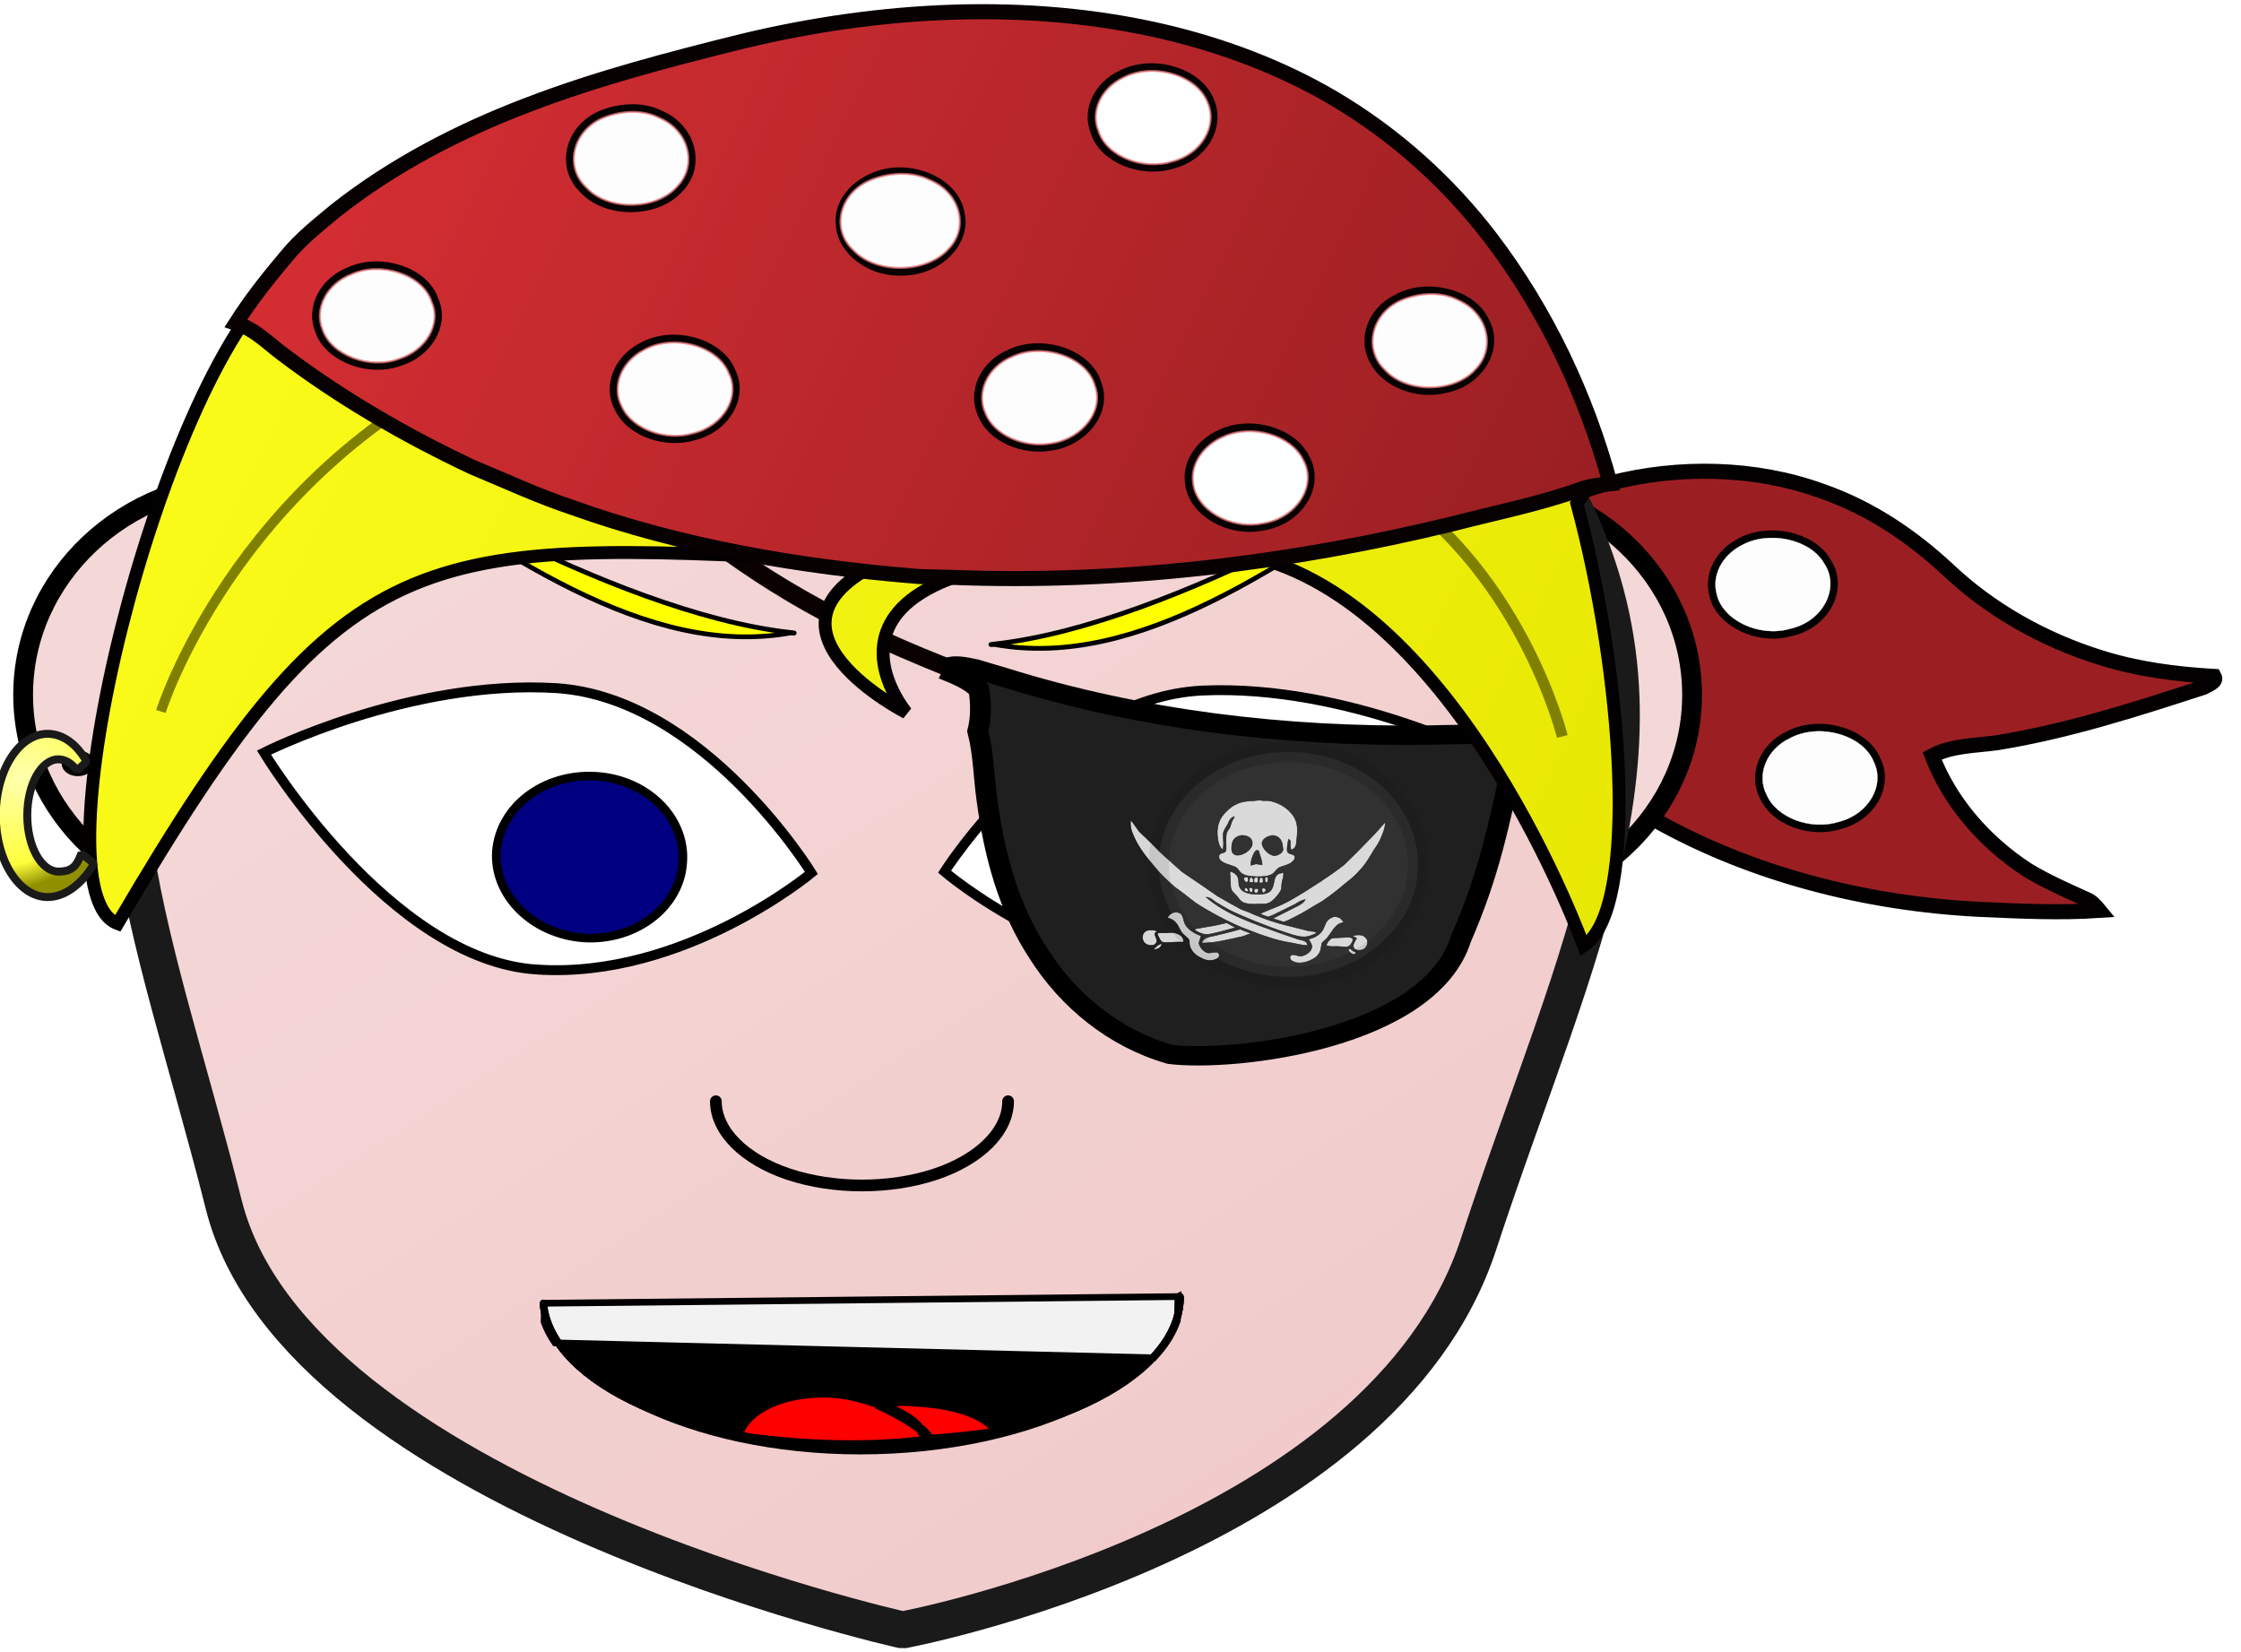 <?xml version="1.0" encoding="UTF-8" standalone="no"?>
<!-- Generator: Adobe Illustrator 16.0.3, SVG Export Plug-In . SVG Version: 6.00 Build 0)  -->

<svg
   xmlns:dc="http://purl.org/dc/elements/1.1/"
   xmlns:cc="http://creativecommons.org/ns#"
   xmlns:rdf="http://www.w3.org/1999/02/22-rdf-syntax-ns#"
   xmlns:svg="http://www.w3.org/2000/svg"
   xmlns="http://www.w3.org/2000/svg"
   xmlns:xlink="http://www.w3.org/1999/xlink"
   xmlns:sodipodi="http://sodipodi.sourceforge.net/DTD/sodipodi-0.dtd"
   xmlns:inkscape="http://www.inkscape.org/namespaces/inkscape"
   version="1.1"
   id="Layer_3"
   x="0px"
   y="0px"
   width="2000"
   height="1474.217"
   viewBox="0 0 2000 1474.217"
   xml:space="preserve"
   inkscape:version="0.91 r13725"
   sodipodi:docname="pirate-eyepatch.svg"><defs
     id="defs17"><linearGradient
       inkscape:collect="always"
       id="linearGradient11952"><stop
         style="stop-color:#ffff1e;stop-opacity:1"
         offset="0"
         id="stop11954" /><stop
         style="stop-color:#e4e400;stop-opacity:1"
         offset="1"
         id="stop11956" /></linearGradient><linearGradient
       inkscape:collect="always"
       id="linearGradient4372"><stop
         style="stop-color:#f5d9d9;stop-opacity:1"
         offset="0"
         id="stop4374" /><stop
         style="stop-color:#f0c8c8;stop-opacity:1"
         offset="1"
         id="stop4376" /></linearGradient><pattern
       y="0"
       x="0"
       height="6"
       width="6"
       patternUnits="userSpaceOnUse"
       id="EMFhbasepattern" /><linearGradient
       inkscape:collect="always"
       xlink:href="#linearGradient4372"
       id="linearGradient4378"
       x1="357.345"
       y1="288.054"
       x2="444.487"
       y2="421.872"
       gradientUnits="userSpaceOnUse"
       gradientTransform="translate(-307.47,-262.119)" /><linearGradient
       gradientTransform="matrix(1.045,0,0,1.045,-11.148,-13.374)"
       inkscape:collect="always"
       xlink:href="#linearGradient7277"
       id="linearGradient7283"
       x1="42.316"
       y1="16.191"
       x2="146.472"
       y2="66.777"
       gradientUnits="userSpaceOnUse" /><linearGradient
       inkscape:collect="always"
       id="linearGradient7277"><stop
         style="stop-color:#d52e33;stop-opacity:1"
         offset="0"
         id="stop7279" /><stop
         style="stop-color:#9a1f22;stop-opacity:1"
         offset="1"
         id="stop7281" /></linearGradient><linearGradient
       inkscape:collect="always"
       id="linearGradient9547"><stop
         style="stop-color:#ffffaf;stop-opacity:1"
         offset="0"
         id="stop9549" /><stop
         id="stop9555"
         offset="0.771"
         style="stop-color:#ffff3d;stop-opacity:1;" /><stop
         style="stop-color:#8f8f00;stop-opacity:1"
         offset="1"
         id="stop9551" /></linearGradient><radialGradient
       inkscape:collect="always"
       xlink:href="#linearGradient9547"
       id="radialGradient9553"
       cx="162.98"
       cy="54.47"
       fx="162.98"
       fy="54.47"
       r="4.919"
       gradientTransform="matrix(1.512,1.72,-1.411,1.24,29.268,-306.364)"
       gradientUnits="userSpaceOnUse" /><linearGradient
       inkscape:collect="always"
       xlink:href="#linearGradient11952"
       id="linearGradient11958"
       x1="-3.498"
       y1="7.188"
       x2="175.86"
       y2="94.122"
       gradientUnits="userSpaceOnUse" /><filter
       inkscape:collect="always"
       style="color-interpolation-filters:sRGB"
       id="filter5587"
       x="-0.558"
       width="2.116"
       y="-0.643"
       height="2.286"><feGaussianBlur
         inkscape:collect="always"
         stdDeviation="54.073"
         id="feGaussianBlur5589" /></filter></defs><sodipodi:namedview
     pagecolor="#ffffff"
     bordercolor="#666666"
     borderopacity="1"
     objecttolerance="10"
     gridtolerance="10"
     guidetolerance="10"
     inkscape:pageopacity="0"
     inkscape:pageshadow="2"
     inkscape:window-width="1916"
     inkscape:window-height="1035"
     id="namedview15"
     showgrid="false"
     inkscape:zoom="0.29241086"
     inkscape:cx="635.96464"
     inkscape:cy="80.567785"
     inkscape:window-x="4"
     inkscape:window-y="1"
     inkscape:window-maximized="1"
     inkscape:current-layer="g5498"
     fit-margin-top="0"
     fit-margin-left="0"
     fit-margin-right="0"
     fit-margin-bottom="0" /><g
     id="g11911"
     transform="matrix(9.854,0,0,9.854,19.213,-55.47)"><g
       id="g5498"
       transform="matrix(0.101,0,0,0.101,-158.05,85.295)"><g
         id="g5630"><path
           style="opacity:1;fill:#9b1f22;fill-opacity:1;stroke:#020001;stroke-width:1.369;stroke-miterlimit:4;stroke-dasharray:none;stroke-opacity:1"
           inkscape:connector-curvature="0"
           id="path115"
           d="m 119.707,47.39 c 1.703,-0.508 3.487,-0.866 5.1,-1.557 0.335,1.084 0.881,2.136 1.81,2.978 2.971,-0.251 6.347,-0.348 8.764,1.337 0.912,0.493 1.641,1.574 2.903,1.353 2.419,-0.607 4.577,-1.766 7.042,-2.287 6.238,-1.607 13.202,-1.468 19.208,0.71 4.532,1.562 8.351,4.216 11.565,7.205 3.725,3.527 8.535,6.319 13.886,7.976 3.287,1.034 6.797,1.505 10.301,1.702 0.277,0.504 -0.579,0.754 -0.969,0.994 -6.11,1.983 -12.27,3.975 -18.745,5.034 -2.018,0.278 -4.184,0.251 -5.953,1.199 1.549,4.046 4.599,7.733 8.668,10.385 1.662,1.015 3.495,1.827 5.314,2.645 0.551,0.215 0.899,0.634 1.233,1.04 -3.594,0.24 -7.216,0.065 -10.809,-0.095 -10.485,-0.514 -20.863,-3.222 -29.527,-8.085 -6.785,-3.805 -11.924,-9.454 -14.575,-15.784 -0.324,-0.649 -0.638,-1.344 -1.276,-1.836 -1.372,-0.491 -2.6,0.677 -3.984,0.555 -1.855,-0.08 -3.723,0.349 -5.558,-0.011 -1.498,-0.215 -2.649,-1.064 -3.901,-1.691 0.285,-1.535 0.787,-3.063 0.6,-4.63 -0.305,-3.051 -1.085,-6.067 -1.1,-9.137 m 5.534,5.641 c -1.958,1.161 -2.656,3.496 -1.534,5.248 0.757,1.321 2.408,2.239 4.189,2.376 2.213,0.197 4.447,-0.922 5.318,-2.572 0.854,-1.66 0.239,-3.738 -1.443,-4.903 -1.786,-1.278 -4.646,-1.3 -6.53,-0.148 m 31.968,1.883 c -1.743,0.926 -2.644,2.743 -2.194,4.392 0.509,2.37 3.863,3.98 6.66,3.165 3.006,-0.646 4.598,-3.72 3.125,-5.935 -1.269,-2.249 -5.122,-3.049 -7.591,-1.622 m -16.787,4.34 c -2.27,0.951 -3.432,3.367 -2.393,5.292 0.911,2.193 4.287,3.294 6.861,2.347 2.766,-0.83 4.048,-3.736 2.626,-5.822 -1.191,-2.089 -4.648,-2.935 -7.094,-1.816 m 21.242,13.185 c -2.109,0.999 -3.063,3.33 -2.094,5.157 0.907,2.098 4.058,3.257 6.599,2.429 2.68,-0.691 4.185,-3.333 3.136,-5.446 -0.983,-2.468 -4.988,-3.576 -7.64,-2.139 z"
           transform="matrix(9.854,0,0,9.854,1557.425,-840.498)" /><path
           style="opacity:1;fill:#fdfdfd;stroke:#fdfdfd;stroke-width:0.027"
           inkscape:connector-curvature="0"
           id="path44"
           d="m 161.665,72.439 c 2.652,-1.437 6.657,-0.329 7.64,2.139 1.049,2.114 -0.455,4.756 -3.136,5.446 -2.541,0.828 -5.692,-0.33 -6.599,-2.429 -0.969,-1.827 -0.015,-4.157 2.094,-5.157 z"
           transform="matrix(9.854,0,0,9.854,1557.425,-840.498)" /><path
           style="opacity:1;fill:#fefdfe;stroke:#fefdfe;stroke-width:0.027"
           inkscape:connector-curvature="0"
           id="path120"
           d="m 157.21,54.914 c 2.47,-1.427 6.322,-0.626 7.591,1.622 1.473,2.215 -0.12,5.289 -3.125,5.935 -2.797,0.815 -6.151,-0.795 -6.66,-3.165 -0.45,-1.649 0.451,-3.466 2.194,-4.392 z"
           transform="matrix(9.854,0,0,9.854,1557.425,-840.498)" /><ellipse
           ry="19.429"
           rx="20.615"
           cy="68.481"
           cx="21.515"
           id="ellipse4364"
           style="opacity:1;fill:#f4d7d7;fill-opacity:1;stroke:#000000;stroke-width:1.8;stroke-linecap:round;stroke-linejoin:bevel;stroke-miterlimit:4;stroke-dasharray:none;stroke-dashoffset:0;stroke-opacity:1"
           transform="matrix(9.854,0,0,9.854,1557.425,-840.498)" /><ellipse
           style="opacity:1;fill:#f4d7d7;fill-opacity:1;stroke:#000000;stroke-width:1.8;stroke-linecap:round;stroke-linejoin:bevel;stroke-miterlimit:4;stroke-dasharray:none;stroke-dashoffset:0;stroke-opacity:1"
           id="path4353"
           cx="132.157"
           cy="68.481"
           rx="20.615"
           ry="19.429"
           transform="matrix(9.854,0,0,9.854,1557.425,-840.498)" /><path
           inkscape:connector-curvature="0"
           id="path4160"
           d="m 78.775,21.256 c -25.307,0.055 -49.25,4.867 -61.875,27.6 -12.682,22.788 -4.392,39.648 2.264,66.052 6.656,26.404 61.773,38.673 61.773,38.673 0,0 43.576,-8.121 52.408,-35.113 8.832,-26.992 19.931,-46.824 7.306,-69.612 -12.625,-22.733 -36.568,-27.545 -61.876,-27.6 z"
           style="fill:url(#linearGradient4378);fill-opacity:1;fill-rule:nonzero;stroke:#1a1a1a;stroke-width:3.365px;stroke-linecap:round;stroke-linejoin:bevel;stroke-miterlimit:4;stroke-dasharray:none;stroke-opacity:1"
           sodipodi:nodetypes="cczczcc"
           transform="matrix(9.854,0,0,9.854,1557.425,-840.498)" /><path
           sodipodi:nodetypes="cscc"
           inkscape:connector-curvature="0"
           id="path4162"
           d="m 106.187,123.249 c 0,7.578 -13.082,14.355 -29.12,14.355 -15.526,0 -28.149,-6.446 -28.832,-13.747 z"
           style="fill:#000000;fill-opacity:1;fill-rule:nonzero;stroke:none"
           transform="matrix(9.854,0,0,9.854,1557.425,-840.498)" /><path
           inkscape:connector-curvature="0"
           id="path4164"
           d="m 106.187,123.249 c 0,7.578 -12.967,13.662 -29.004,13.662 -15.526,0 -28.265,-5.752 -28.947,-13.053"
           style="fill:none;stroke:#000000;stroke-width:0.673px;stroke-linecap:butt;stroke-linejoin:miter;stroke-miterlimit:4;stroke-dasharray:none;stroke-opacity:1"
           transform="matrix(9.854,0,0,9.854,1557.425,-840.498)" /><path
           inkscape:connector-curvature="0"
           id="path4166"
           d="m 82.074,132.818 c 3.412,0.221 6.199,0.94 7.564,2.766 -2.161,0.277 -4.208,0.553 -6.597,0.664 -0.512,-1.604 -2.161,-2.378 -4.322,-3.263 0.967,-0.166 2.104,-0.277 3.355,-0.166 z m -3.355,0.166 c -0.057,0.055 -0.114,0.055 -0.114,0.055 2.104,0.885 5.858,3.153 4.265,3.319 -4.607,0.553 -9.611,0.498 -14.73,-0.111 -0.739,-0.055 -1.478,-0.166 -2.218,-0.277 0.682,-2.544 4.322,-4.204 8.701,-3.927 1.479,0.111 2.844,0.498 4.095,0.94 z"
           style="fill:#ff0000;fill-opacity:1;fill-rule:nonzero;stroke:#000000;stroke-width:0.841px;stroke-linecap:butt;stroke-linejoin:miter;stroke-miterlimit:4;stroke-dasharray:none;stroke-opacity:1"
           transform="matrix(9.854,0,0,9.854,1557.425,-840.498)" /><path
           inkscape:connector-curvature="0"
           id="path4168"
           d="m 109.599,93.757 c -13.365,0.664 -24.853,-9.181 -24.853,-9.181 0,0 10.066,-15.819 23.431,-16.483 13.365,-0.608 26.502,6.25 26.502,6.25 0,0 -11.715,18.75 -25.08,19.414 z"
           style="fill:#ffffff;fill-opacity:1;fill-rule:nonzero;stroke:#000000;stroke-width:0.897px;stroke-linecap:butt;stroke-linejoin:miter;stroke-miterlimit:4;stroke-dasharray:none;stroke-opacity:1"
           transform="matrix(9.854,0,0,9.854,1557.425,-840.498)" /><path
           d="m 42.533,31.498 c 0.185,-0.145 0.552,-0.435 0.737,-0.58 1.294,0.935 1.88,2.393 2.724,3.646 3.145,4.831 6.943,9.282 11.148,13.343 2.132,1.843 4.165,3.796 6.461,5.471 7.16,5.526 15.471,9.604 24.091,12.76 -0.991,-0.198 -2.1,-0.53 -3.021,0.04 1.162,0.483 2.395,0.928 3.276,1.825 -4.859,-1.895 -9.678,-3.908 -14.314,-6.246 -4.237,-2.258 -8.239,-4.893 -11.973,-7.824 -1.875,-1.403 -3.512,-3.053 -5.29,-4.558 -3.252,-3.078 -6.233,-6.406 -8.903,-9.942 -1.797,-2.498 -4.122,-4.771 -4.88,-7.787 l -0.054,-0.148 z"
           id="path51"
           inkscape:connector-curvature="0"
           style="opacity:1;fill:#090201;stroke:#090201;stroke-width:0.024"
           transform="matrix(9.854,0,0,9.854,1557.425,-840.498)" /><path
           inkscape:connector-curvature="0"
           id="path4170"
           d="m 105.22,90.604 c -4.72,0.221 -8.701,-2.876 -8.929,-6.969 -0.228,-4.038 3.355,-7.522 8.076,-7.743 4.663,-0.221 8.644,2.876 8.872,6.914 0.228,4.093 -3.355,7.577 -8.019,7.799 z"
           style="fill:#000080;fill-opacity:1;fill-rule:nonzero;stroke:#000000;stroke-width:0.785px;stroke-linecap:butt;stroke-linejoin:miter;stroke-miterlimit:4;stroke-dasharray:none;stroke-opacity:1"
           transform="matrix(9.854,0,0,9.854,1557.425,-840.498)" /><g
           style="stroke:#000000;stroke-opacity:1;fill:#1f1f1f;fill-opacity:1;stroke-width:7.058;stroke-miterlimit:4;stroke-dasharray:none"
           transform="matrix(2.639,0,0,2.464,-1543.259,-774.788)"
           id="g5106"><path
             style="opacity:1;fill:#1f1f1f;stroke:#000000;stroke-width:7.058;stroke-opacity:1;fill-opacity:1;stroke-miterlimit:4;stroke-dasharray:none"
             inkscape:connector-curvature="0"
             id="path24"
             d="m 1490.86,237.99 c 3.44,-2.28 7.58,-0.95 11.28,-0.16 3.04,1.01 6.1,1.95 9.17,2.91 46.48,15.61 95.77,21.84 144.69,21.11 12.84,-0.41 25.76,0.04 38.53,-1.67 3.11,-0.5 6.26,-0.17 9.37,0.34 0.3,0.67 0.89,2 1.19,2.67 -0.79,0.62 -1.56,1.22 -2.34,1.8 -5.68,1.21 -11.53,1.01 -17.29,1.45 -5.829,28.925 -8.926,45.713 -18.62,69.63 -10.789,36.495 -76.788,44.885 -98.86,41.97 -18.89,-5.77 -34.57,-19.64 -44.53,-36.47 -10.46,-16.91 -15.19,-36.63 -17.64,-56.16 -1.12,-8.33 -1.13,-16.79 -3.12,-24.98 1.18,-4.95 1.09,-10.13 0.4,-15.14 -3.29,-3.59 -7.89,-5.37 -12.23,-7.3"
             sodipodi:nodetypes="cccccccccccccccc" /></g><path
           inkscape:connector-curvature="0"
           id="path4172"
           d="m 90.532,105.466 c 0,2.722 -2.561,5.285 -6.632,6.646 -4.137,1.361 -9.193,1.361 -13.329,0 -4.071,-1.361 -6.632,-3.923 -6.632,-6.646"
           style="fill:none;stroke:#000000;stroke-width:1.066px;stroke-linecap:round;stroke-linejoin:bevel;stroke-miterlimit:4;stroke-dasharray:none;stroke-opacity:1"
           transform="matrix(9.854,0,0,9.854,1557.425,-840.498)" /><path
           inkscape:connector-curvature="0"
           id="path4174"
           d="m 47.667,93.481 c 13.365,0.885 24.966,-8.794 24.966,-8.794 0,0 -9.782,-15.93 -23.203,-16.814 -13.365,-0.83 -26.616,5.863 -26.616,5.863 0,0 11.431,18.916 24.853,19.746 z"
           style="fill:#ffffff;fill-opacity:1;fill-rule:nonzero;stroke:#000000;stroke-width:0.897px;stroke-linecap:butt;stroke-linejoin:miter;stroke-miterlimit:4;stroke-dasharray:none;stroke-opacity:1"
           transform="matrix(9.854,0,0,9.854,1557.425,-840.498)" /><path
           style="opacity:1;fill:#ffff00;fill-opacity:1;stroke:#000000;stroke-width:0.432;stroke-linecap:round;stroke-linejoin:bevel;stroke-miterlimit:4;stroke-dasharray:none;stroke-dashoffset:0;stroke-opacity:1"
           d="m 70.731,62.847 c -13.028,2.355 -26.455,-7.348 -39.704,-16.45 0,0 23.065,14.569 39.673,16.408 0.863,0.096 0.031,0.042 0.031,0.042 z"
           id="path4927"
           inkscape:connector-curvature="0"
           sodipodi:nodetypes="ccsc"
           transform="matrix(9.854,0,0,9.854,1557.425,-840.498)" /><path
           inkscape:connector-curvature="0"
           id="path4176"
           d="m 51.932,90.604 c 4.663,0.277 8.701,-2.766 8.986,-6.803 0.341,-4.093 -3.242,-7.633 -7.905,-7.909 -4.72,-0.277 -8.701,2.765 -9.042,6.803 -0.284,4.038 3.299,7.577 7.962,7.909 z"
           style="fill:#000080;fill-opacity:1;fill-rule:nonzero;stroke:#000000;stroke-width:0.785px;stroke-linecap:butt;stroke-linejoin:miter;stroke-miterlimit:4;stroke-dasharray:none;stroke-opacity:1"
           transform="matrix(9.854,0,0,9.854,1557.425,-840.498)" /><path
           style="opacity:1;fill:url(#linearGradient11958);fill-opacity:1;stroke:#020001;stroke-width:1.174;stroke-linecap:round;stroke-miterlimit:4;stroke-dasharray:none;stroke-opacity:1"
           d="m 121.147,26.776 c -4.593,-0.084 -9.547,1.024 -13.852,2.908 C 98.795,28.474 89.505,27.842 80.093,27.834 69.616,27.84 59.306,28.618 50.073,30.1 41.676,26.105 30.521,25.148 24.444,30.432 13.132,40.269 1.773,86.403 9.497,89.301 30.833,52.908 36.912,54.307 78.834,56.433 c -12.428,6.098 2.435,13.664 2.435,13.664 0,0 -14.207,-16.847 31.069,-14.303 19.281,4.237 30.563,35.533 30.563,35.533 5.16,-3.372 3.532,-24.921 -0.609,-40.251 1.028,-1.361 1.556,-2.751 1.572,-4.146 -0.027,-2.745 -2.029,-5.455 -5.871,-7.947 -1.773,-3.782 -3.775,-6.844 -5.936,-8.676 -2.806,-2.379 -6.705,-3.452 -10.91,-3.529 z"
           id="path10551"
           inkscape:connector-curvature="0"
           sodipodi:nodetypes="ccccsccccscccssc"
           transform="matrix(9.854,0,0,9.854,1557.425,-840.498)" /><path
           sodipodi:nodetypes="ccsc"
           inkscape:connector-curvature="0"
           id="path4925"
           d="m 89.305,63.896 c 13.028,2.355 26.455,-7.348 39.704,-16.45 0,0 -23.065,14.569 -39.673,16.408 -0.863,0.096 -0.031,0.042 -0.031,0.042 z"
           style="opacity:1;fill:#ffff00;fill-opacity:1;stroke:#000000;stroke-width:0.432;stroke-linecap:round;stroke-linejoin:bevel;stroke-miterlimit:4;stroke-dasharray:none;stroke-dashoffset:0;stroke-opacity:1"
           transform="matrix(9.854,0,0,9.854,1557.425,-840.498)" /><path
           inkscape:connector-curvature="0"
           id="path11891"
           d="m 123.761,48.539 c 13.348,8.009 17.204,23.73 17.204,23.73"
           style="fill:none;fill-rule:evenodd;stroke:#808000;stroke-width:1px;stroke-linecap:butt;stroke-linejoin:miter;stroke-opacity:1"
           transform="matrix(9.854,0,0,9.854,1557.425,-840.498)" /><path
           style="fill:none;fill-rule:evenodd;stroke:#808000;stroke-width:0.902px;stroke-linecap:butt;stroke-linejoin:miter;stroke-opacity:1"
           d="M 42.789,38.163 C 20.014,48.906 13.435,69.995 13.435,69.995"
           id="path11889"
           inkscape:connector-curvature="0"
           transform="matrix(9.854,0,0,9.854,1557.425,-840.498)" /><g
           id="g10539"
           transform="matrix(9.854,0,0,9.854,1549.158,-836.364)"
           style=""><path
             d="m 47.719,14.354 c 6.274,-2.405 12.89,-4.136 19.514,-5.776 12.402,-2.979 25.899,-3.786 38.433,-0.836 5.431,1.286 10.616,3.271 15.213,5.958 5.799,3.4 10.608,7.831 14.383,12.749 5.226,6.862 8.759,14.536 10.904,22.401 -0.983,0.091 -1.963,0.229 -2.86,0.567 -3.712,1.307 -7.655,2.094 -11.499,3.087 -14.719,3.578 -30.145,5.473 -45.523,4.869 -1.01,-0.022 -2.015,-0.041 -3.02,-0.077 -10.802,-0.863 -21.572,-2.711 -31.538,-6.28 -3.162,-1.05 -6.123,-2.44 -9.159,-3.696 -6.132,-2.896 -11.939,-6.282 -17.138,-10.209 -1.38,-1.011 -2.54,-2.29 -4.319,-2.873 1.354,-2.12 2.944,-4.14 4.612,-6.107 1.258,-1.551 2.904,-2.85 4.495,-4.168 5.082,-4.009 11.095,-7.181 17.501,-9.609 m 6.995,1.099 c -2.914,1.052 -3.85,4.444 -1.765,6.412 1.976,2.179 6.435,2.098 8.32,-0.126 1.832,-1.935 0.996,-5.077 -1.677,-6.201 -1.466,-0.753 -3.348,-0.654 -4.879,-0.085 m 47.092,-3.578 c -2.013,0.948 -3.017,3.078 -2.26,4.869 0.706,2.29 4.062,3.614 6.74,2.759 2.632,-0.679 4.091,-3.229 3.198,-5.323 -0.934,-2.514 -4.944,-3.719 -7.679,-2.305 M 31.631,29.755 c -2.276,0.857 -3.464,3.143 -2.66,5.069 0.783,2.286 4.231,3.623 6.906,2.655 2.46,-0.743 3.933,-3.185 3.008,-5.205 -0.758,-2.44 -4.564,-3.716 -7.254,-2.519 m 47.608,-8.544 c -1.821,0.732 -3.081,2.379 -2.86,4.044 0.098,2.277 2.794,4.21 5.596,3.961 3,-0.101 5.392,-2.621 4.731,-5.007 -0.476,-2.699 -4.538,-4.308 -7.466,-2.998 m -21.045,15.446 c -2.066,1.058 -2.983,3.346 -1.994,5.173 0.934,2.026 3.993,3.155 6.488,2.401 2.707,-0.652 4.312,-3.304 3.236,-5.44 -0.957,-2.514 -5.083,-3.652 -7.73,-2.134 m 33.511,0.606 c -2.257,0.911 -3.334,3.283 -2.425,5.182 0.775,1.972 3.554,3.168 6.012,2.701 2.826,-0.44 4.779,-3.013 3.923,-5.256 -0.701,-2.586 -4.715,-3.944 -7.51,-2.627 m 35.134,-4.968 c -2.163,1.07 -2.975,3.508 -1.864,5.34 1.01,1.804 3.676,2.872 6.039,2.292 2.967,-0.534 4.752,-3.429 3.508,-5.68 -1.037,-2.453 -5.112,-3.452 -7.683,-1.951 m -15.938,12.251 c -1.849,0.781 -3.012,2.53 -2.749,4.215 0.258,2.436 3.411,4.275 6.33,3.67 3.084,-0.46 4.996,-3.458 3.681,-5.773 -1.07,-2.247 -4.678,-3.313 -7.262,-2.112 z"
             id="path8"
             inkscape:connector-curvature="0"
             style="opacity:1;fill:url(#linearGradient7283);fill-opacity:1;stroke:#070102;stroke-width:1.369;stroke-miterlimit:4;stroke-dasharray:none;stroke-opacity:1" /><g
             style="stroke:#e37578;stroke-width:0.175;stroke-miterlimit:4;stroke-dasharray:none;stroke-opacity:0.743"
             id="g6581"
             transform="matrix(1.045,0,0,1.045,-11.148,-13.374)"><path
               style="opacity:1;fill:#fdfdfe;stroke:#e37578;stroke-width:0.175;stroke-miterlimit:4;stroke-dasharray:none;stroke-opacity:0.743"
               d="m 63.054,27.599 c 1.466,-0.545 3.267,-0.64 4.671,0.081 2.559,1.077 3.359,4.084 1.605,5.937 -1.805,2.129 -6.074,2.206 -7.966,0.12 -1.996,-1.884 -1.1,-5.132 1.69,-6.139 z"
               id="path13"
               inkscape:connector-curvature="0" /><path
               style="opacity:1;fill:#fdfdfe;stroke:#e37578;stroke-width:0.175;stroke-miterlimit:4;stroke-dasharray:none;stroke-opacity:0.743"
               d="m 66.387,47.899 c 2.534,-1.453 6.484,-0.364 7.401,2.043 1.031,2.045 -0.506,4.585 -3.098,5.208 -2.389,0.722 -5.318,-0.359 -6.212,-2.299 -0.947,-1.75 -0.069,-3.939 1.909,-4.953 z"
               id="path15"
               inkscape:connector-curvature="0" /><path
               style="opacity:1;fill:#fdfdfe;stroke:#e37578;stroke-width:0.175;stroke-miterlimit:4;stroke-dasharray:none;stroke-opacity:0.743"
               d="m 98.469,48.479 c 2.676,-1.26 6.519,0.04 7.19,2.515 0.82,2.147 -1.05,4.611 -3.756,5.032 -2.353,0.447 -5.014,-0.698 -5.756,-2.586 -0.871,-1.818 0.16,-4.089 2.321,-4.961 z"
               id="path17"
               inkscape:connector-curvature="0" /><path
               style="opacity:1;fill:#fdfefd;stroke:#e37578;stroke-width:0.175;stroke-miterlimit:4;stroke-dasharray:none;stroke-opacity:0.743"
               d="m 108.139,24.173 c 2.619,-1.354 6.457,-0.2 7.351,2.207 0.854,2.005 -0.542,4.446 -3.062,5.096 -2.564,0.818 -5.777,-0.449 -6.453,-2.642 -0.725,-1.714 0.236,-3.753 2.164,-4.661 z"
               id="path39"
               inkscape:connector-curvature="0" /><path
               style="opacity:1;fill:#fdfdfd;stroke:#e37578;stroke-width:0.175;stroke-miterlimit:4;stroke-dasharray:none;stroke-opacity:0.743"
               d="m 40.956,41.291 c 2.575,-1.146 6.219,0.076 6.945,2.412 0.886,1.934 -0.525,4.271 -2.879,4.983 -2.561,0.927 -5.862,-0.353 -6.612,-2.542 -0.77,-1.844 0.367,-4.032 2.547,-4.853 z"
               id="path42"
               inkscape:connector-curvature="0" /><path
               style="opacity:1;fill:#fdfefe;stroke:#e37578;stroke-width:0.175;stroke-miterlimit:4;stroke-dasharray:none;stroke-opacity:0.743"
               inkscape:connector-curvature="0"
               id="path110"
               d="m 116.847,55.451 c 2.474,-1.15 5.929,-0.129 6.953,2.022 1.259,2.216 -0.572,5.087 -3.524,5.527 -2.795,0.579 -5.814,-1.182 -6.06,-3.514 -0.252,-1.612 0.861,-3.288 2.632,-4.035 z" /><path
               inkscape:connector-curvature="0"
               id="path6577"
               d="m 86.39,32.997 c 1.526,-0.552 3.401,-0.647 4.863,0.082 2.664,1.09 3.497,4.134 1.671,6.01 -1.879,2.155 -6.324,2.233 -8.293,0.122 -2.079,-1.907 -1.145,-5.195 1.759,-6.214 z"
               style="opacity:1;fill:#fdfdfe;stroke:#e37578;stroke-width:0.179;stroke-miterlimit:4;stroke-dasharray:none;stroke-opacity:0.743" /><path
               style="opacity:1;fill:#fdfdfe;stroke:#e37578;stroke-width:0.175;stroke-miterlimit:4;stroke-dasharray:none;stroke-opacity:0.743"
               d="m 132.605,43.461 c 1.463,-0.548 3.261,-0.643 4.663,0.082 2.554,1.083 3.353,4.106 1.602,5.968 -1.802,2.14 -6.063,2.218 -7.951,0.121 -1.993,-1.894 -1.098,-5.159 1.687,-6.171 z"
               id="path6579"
               inkscape:connector-curvature="0" /></g></g><path
           style="opacity:1;fill:#f2f2f2;fill-opacity:1;stroke:#020001;stroke-width:0.609;stroke-linecap:round;stroke-miterlimit:4;stroke-dasharray:none;stroke-opacity:1"
           d="m 105.989,123.245 -57.641,0.603 -0.043,1.701 c 0.236,0.653 0.569,1.289 0.994,1.907 l 54.487,1.361 c 1.012,-1.067 1.746,-2.206 2.149,-3.399 l 0.055,-2.173 z"
           id="rect11192"
           inkscape:connector-curvature="0"
           transform="matrix(9.854,0,0,9.854,1557.425,-840.498)" /><path
           style="fill:none;stroke:#000000;stroke-width:0.673px;stroke-linecap:butt;stroke-linejoin:miter;stroke-miterlimit:4;stroke-dasharray:none;stroke-opacity:1"
           d="m 106.187,123.249 c 0,7.578 -12.967,13.662 -29.004,13.662 -15.526,0 -28.265,-5.752 -28.947,-13.053"
           id="path11194"
           inkscape:connector-curvature="0"
           transform="matrix(9.854,0,0,9.854,1557.425,-840.498)" /><path
           inkscape:connector-curvature="0"
           id="path11196"
           d="m 106.187,123.249 c 0,7.578 -12.967,13.662 -29.004,13.662 -15.526,0 -28.265,-5.752 -28.947,-13.053"
           style="fill:none;stroke:#000000;stroke-width:0.673;stroke-linecap:round;stroke-linejoin:round;stroke-miterlimit:4;stroke-dasharray:none;stroke-opacity:1"
           transform="matrix(9.854,0,0,9.854,1557.425,-840.498)" /><g
           id="g11877"
           transform="matrix(-9.854,0,0,9.854,3523.905,-501.436)"
           style=""><ellipse
             style="opacity:1;fill:#000000;fill-opacity:1;stroke:#000000;stroke-width:1.139;stroke-linecap:round;stroke-linejoin:bevel;stroke-miterlimit:4;stroke-dasharray:none;stroke-dashoffset:0;stroke-opacity:1"
             id="path9517"
             cx="193.681"
             cy="40.307"
             rx="0.913"
             ry="0.597" /><path
             style="opacity:1;fill:url(#radialGradient9553);fill-opacity:1;stroke:#1a1a1a;stroke-width:0.722;stroke-linecap:round;stroke-linejoin:bevel;stroke-miterlimit:4;stroke-dasharray:none;stroke-dashoffset:0;stroke-opacity:1"
             d="m 196.427,37.621 c -1.359,0.002 -2.651,0.924 -3.547,2.531 l 0.881,0.801 c 0.488,-0.655 1.079,-1.009 1.688,-1.012 1.566,-6.81e-4 2.836,2.287 2.836,5.109 -4.8e-4,2.821 -1.27,5.108 -2.836,5.107 -1.213,-0.004 -1.66,-0.472 -2.086,-1.652 l -1.154,0.916 c 0.701,1.272 2.266,3.053 4.219,3.056 2.608,-5.56e-4 4.722,-3.326 4.723,-7.428 2.4e-4,-4.103 -2.114,-7.429 -4.723,-7.43 z"
             id="path9505"
             inkscape:connector-curvature="0"
             sodipodi:nodetypes="ccccccccccc" /></g><g
           style="opacity:0.822"
           id="g790"
           transform="matrix(0.496,0,0,0.433,2494.736,-93.759)"><path
             inkscape:connector-curvature="0"
             id="selection_to_path"
             style="fill:#ffffff;stroke:#000000"
             d="m 297,155 c 3,-9 0,-25 1,-35 1,-6 5,-12 8,-18 2,-6 5,-14 12,-16 -2,6 -3,6 -5,11 l -3,11 c -2,5 -5,7 -6,12 -2,7 -1,24 -1,32 0,2 0,5 -2,7 -3,4 -12,1 -11,11 0,1 0,3 1,4 4,9 20,12 28,16 8,5 6,10 14,15 8,6 29,6 39,5 3,-1 8,-1 11,-3 8,-3 9,-11 17,-16 6,-3 19,-5 25,-14 1,-1 2,-3 2,-4 3,-11 -10,-7 -13,-14 -2,-5 1,-21 2,-26 l 3,3 0,9 1,10 c 11,-2 10,-15 11,-24 2,-24 2,-39 -15,-58 C 406,63 393,55 379,53 l -9,0 -7,-1 -8,1 c -13,1 -22,1 -33,7 -8,4 -13,9 -19,16 -15,16 -18,36 -15,57 1,8 3,17 9,22 z m 33,-30 c 14,-1 24,9 19,23 -4,9 -13,16 -23,18 -9,1 -13,-5 -13,-13 0,-13 2,-24 17,-28 z m 56,0 c 12,0 18,10 19,21 0,3 1,6 1,8 -1,7 -8,12 -15,13 -11,0 -24,-17 -23,-27 2,-9 10,-13 18,-15 z m -18,61 -11,-2 -9,3 c -1,-7 2,-17 5,-24 1,-2 3,-6 5,-7 4,-1 5,4 5,6 2,8 5,16 5,24 z" /><path
             inkscape:connector-curvature="0"
             id="selection_to_path#1"
             style="fill:#ffffff;stroke:#000000"
             d="m 407,202 c -3,1 -7,1 -10,3 -10,7 -5,24 -14,35 -4,5 -13,7 -20,7 -13,0 -29,-1 -35,-14 -5,-9 2,-18 -9,-29 -2,-1 -5,-4 -7,-4 -3,0 -2,4 -2,6 l 1,20 c 0,15 4,15 11,24 4,6 7,12 14,15 9,3 19,3 28,2 7,0 11,1 18,-3 7,-4 19,-20 21,-28 l 1,-14 c 2,-10 3,-8 3,-20 z" /><path
             inkscape:connector-curvature="0"
             id="path719"
             style="fill:#ffffff;stroke:#000000"
             d="m 590,98 c -15,21 -31.26,38.79 -49,60 l -24,27 c -20,19 -70,56 -93,71 -13,9 -27,16 -41,22 l -18.26,8.84 c 3,3 8.58,4.64 13.63,7 3,0 13.63,-5.84 16.63,-7.84 l 32,-18 c 6,-4 12,-9 19,-10 -3,7 -10,11 -17,15 l -19,11 c 0,0 -19.95,11.37 -22.68,13.26 5.47,2.16 13.68,4.64 18.89,6.74 5,0 11.79,-5 15.79,-7 11,-6 25,-15 36,-23 l 18,-12 c 14,-11 28,-23 41,-36 10,-9 20,-18 28,-29 11,-13 18,-28 26,-43 9,-14 12,-23 17,-38 1,-5 4,-13 2,-18 z" /><path
             inkscape:connector-curvature="0"
             id="path725"
             style="fill:#ffffff;stroke:#000000"
             d="m 131,93 c -3,11 1,24 5,34 9,24 24,45 39,65 9,13 24,29 35,40 l 12,10 26,23 c 21,16 60,40 84,51 l 32,14 c 0,0 13,5 13,5 15,6 30,10 46,13 9,2 19,5 28,5 -3,-11 -9,-10 -18,-13 l -33,-13 c -46,-19 -97,-38 -133,-74 7,0 12,6 17,10 7,5 16,11 24,16 22,13 72,36 97,45 10,4 27,11 37,11 8,1 19,-4 25,-8 -4,-4 -8,-3 -14,-4 0,0 -31,-9 -31,-9 -27,-7 -53,-17 -78,-30 l -14,-6 -19,-12 -23,-15 -24,-19 -41,-32 c 0,0 -38,-39 -38,-39 L 166,139 146,117 131,93 Z" /><path
             inkscape:connector-curvature="0"
             id="path731"
             style="fill:#ffffff;stroke:#000000"
             d="m 452,340 c 2,4 6,10 6,15 0,11 -13,21 -23,20 -4,-1 -13,-6 -16,0 -1,2 -1,4 0,5 0,4 5,6 9,8 11,3 23,-1 32,-7 7,-4 12,-11 14,-19 l 2,-13 c 1,-4 5,-5 10,-12 6,-8 12,-22 20,-28 3,-2 6,-3 10,-4 -2,-3 -4,-5 -6,-8 -2,-1 -4,-3 -6,-3 -3,-1 -7,-1 -10,1 -14,7 -11,20 -19,30 -6,8 -13,12 -23,15 z" /><path
             inkscape:connector-curvature="0"
             id="path737"
             style="fill:#ffffff;stroke:#000000"
             d="m 484,353 c 7,3 13,2 20,2 l 15,1 c 7,0 9,-4 12,-10 1,-2 2,-6 0,-8 -2,-2 -6,-2 -9,-2 l -17,1 c -3,0 -8,0 -11,1 -5,3 -9,10 -10,15 z" /><path
             inkscape:connector-curvature="0"
             id="path743"
             style="fill:#ffffff;stroke:#000000"
             d="m 538,367 c -5,-2 -8,-4 -11,-8 -1,1 -2,1 -3,2 -1,5 12,17 14,6 z" /><path
             inkscape:connector-curvature="0"
             id="path744"
             style="fill:#ffffff;stroke:#000000"
             d="m 531,333 8,5 c -2,4 -7,12 -6,17 1,10 15,10 21,4 7,-8 7,-20 -3,-26 -6,-3 -13,-2 -20,0 z" /><path
             inkscape:connector-curvature="0"
             id="selection_to_path#5"
             style="fill:#ffffff;stroke:#000000"
             d="m 172,361 1,1 c 8,-2 13,-5 14,-13 -6,1 -12,7 -15,12 z" /><path
             inkscape:connector-curvature="0"
             id="selection_to_path#4"
             style="fill:#ffffff;stroke:#000000"
             d="m 179,324 c -3,-2 -6,-3 -10,-3 -3,0 -6,0 -9,1 -10,4 -11,20 -3,27 4,4 14,6 18,1 4,-4 3,-9 1,-14 -1,-3 -3,-7 -1,-9 1,-2 3,-2 4,-3 z" /><path
             inkscape:connector-curvature="0"
             id="selection_to_path#3"
             style="fill:#ffffff;stroke:#000000"
             d="m 178,328 c 1,3 6,15 8,17 3,2 6,2 9,2 l 18,-1 13,0 c 0,-3 0,-6 -1,-8 -3,-8 -14,-12 -22,-12 0,0 -9,1 -9,1 -6,0 -11,-1 -16,1 z" /><path
             inkscape:connector-curvature="0"
             id="selection_to_path#2"
             style="fill:#ffffff;stroke:#000000"
             d="m 197,296 c 19,5 19,21 27,32 3,4 11,10 12,14 1,3 0,4 1,11 2,9 8,18 16,23 9,6 17,10 28,7 6,-2 12,-6 9,-13 -3,-7 -14,0 -21,-2 -7,-3 -15,-13 -15,-21 l 4,-14 c -11,-4 -24,-13 -29,-24 -3,-7 -3,-17 -8,-22 -9,-7 -21,-1 -24,9 z" /><path
             inkscape:connector-curvature="0"
             id="path758"
             style="fill:#ffffff;stroke:#000000"
             d="m 245,319 c 3,4 5,5 9,7 14,8 23,2 37,-1 0,0 29,-9 29,-9 -3.84,-2.58 -12.42,-7.95 -16,-10 l -19,5 -40,8 z" /><path
             inkscape:connector-curvature="0"
             id="path759"
             style="fill:#ffffff;stroke:#000000"
             d="m 259,348 c 26,0 50,-8 75,-14 0,0 11,-5.21 14.68,-5.21 -3.47,-2.53 -17.63,-7.63 -19.84,-9.63 -3,0.89 -14.84,4.84 -18.84,5.84 l -25,7 -12,3 c -7,3 -12,4 -14,13 z" /><path
             inkscape:connector-curvature="0"
             id="selection_to_path#8"
             style="fill:#ffffff;stroke:#000000"
             d="m 336,233 c 0,2.5 0.25,5.54 1.25,7.04 1,1.5 4.75,1.63 5.75,0.96 0.81,-0.82 -0.75,-4.75 -1.62,-5.88 C 340.5,234 339,233.5 336,233 Z" /><path
             inkscape:connector-curvature="0"
             id="selection_to_path#7"
             style="fill:#ffffff;stroke:#000000"
             d="m 344,234 1,5 c 0,1 1,3 2,4 4,2 6,-8 3,-9 -2,-1 -4,0 -6,0 z" /><path
             inkscape:connector-curvature="0"
             id="selection_to_path#6"
             style="fill:#ffffff;stroke:#000000"
             d="m 356,235 c -3,2 -3.09,5.72 -1.96,7.6 1.12,1.87 3.46,1.9 4.96,1.4 1,-0.5 2.5,-3 2.62,-5.25 0.13,-2.25 -1.12,-4.25 -5.62,-3.75 z" /><path
             inkscape:connector-curvature="0"
             id="path784"
             style="fill:#ffffff;stroke:#000000"
             d="m 345,222 c 2.7,1.4 7.17,-0.09 7.17,-0.09 L 352,216 c -1,-4 -4,-5 -6,-3 -1,2 -1,7 -1,9 z" /><path
             inkscape:connector-curvature="0"
             id="path785"
             style="fill:#ffffff;stroke:#000000"
             d="m 360,212 c -1,0 -4.13,-0.52 -5.13,0.48 -1.96,1.96 -2.87,8.52 0.13,10.52 1.87,0.48 5,0.91 6,-3.09 l 0,-2.91 c 0,0 -0.04,-3.26 -1,-5 z" /><path
             inkscape:connector-curvature="0"
             id="path786"
             style="fill:#ffffff;stroke:#000000"
             d="m 370,244 c 0.91,0.4 2,-1 3,-2 7,-7 -7.56,-12.61 -5,-2 0,0 0.95,3.83 2,4 z" /><path
             inkscape:connector-curvature="0"
             id="path787"
             style="fill:#ffffff;stroke:#000000"
             d="m 341.74,211 c -1,-0.35 -2.74,0 -3.74,0 -7.78,3.52 2,17 5,8 l 0,-3 c 0,0 -0.56,-4.65 -1.26,-5 z" /><path
             inkscape:connector-curvature="0"
             id="path788"
             style="fill:#ffffff;stroke:#000000"
             d="m 364,212 c 0,0 -1.7,10.13 -1,11 1.31,0.7 5.34,0.52 6.83,-0.52 0,-3 0.18,-6.51 -0.42,-8.34 C 368.8,212.31 367.5,212.5 364,212 Z" /><path
             inkscape:connector-curvature="0"
             id="path789"
             style="fill:#ffffff;stroke:#000000"
             d="M 373.56,210.83 373,216 c 0,3 0.65,8.83 4.65,5.83 0.5,-0.5 1.85,-6.45 1.3,-9.17 -1.03,-1.45 -2.91,-1.6 -5.39,-1.83 z" /></g><ellipse
           ry="100.885"
           rx="116.275"
           cy="-13.588"
           cx="2700.96"
           id="path5525"
           style="opacity:0.285;fill:#ffffff;fill-opacity:1;stroke:#000000;stroke-width:18;stroke-linecap:round;stroke-linejoin:round;stroke-miterlimit:4;stroke-dasharray:none;stroke-dashoffset:0;stroke-opacity:1;filter:url(#filter5587)" /></g></g></g></svg>